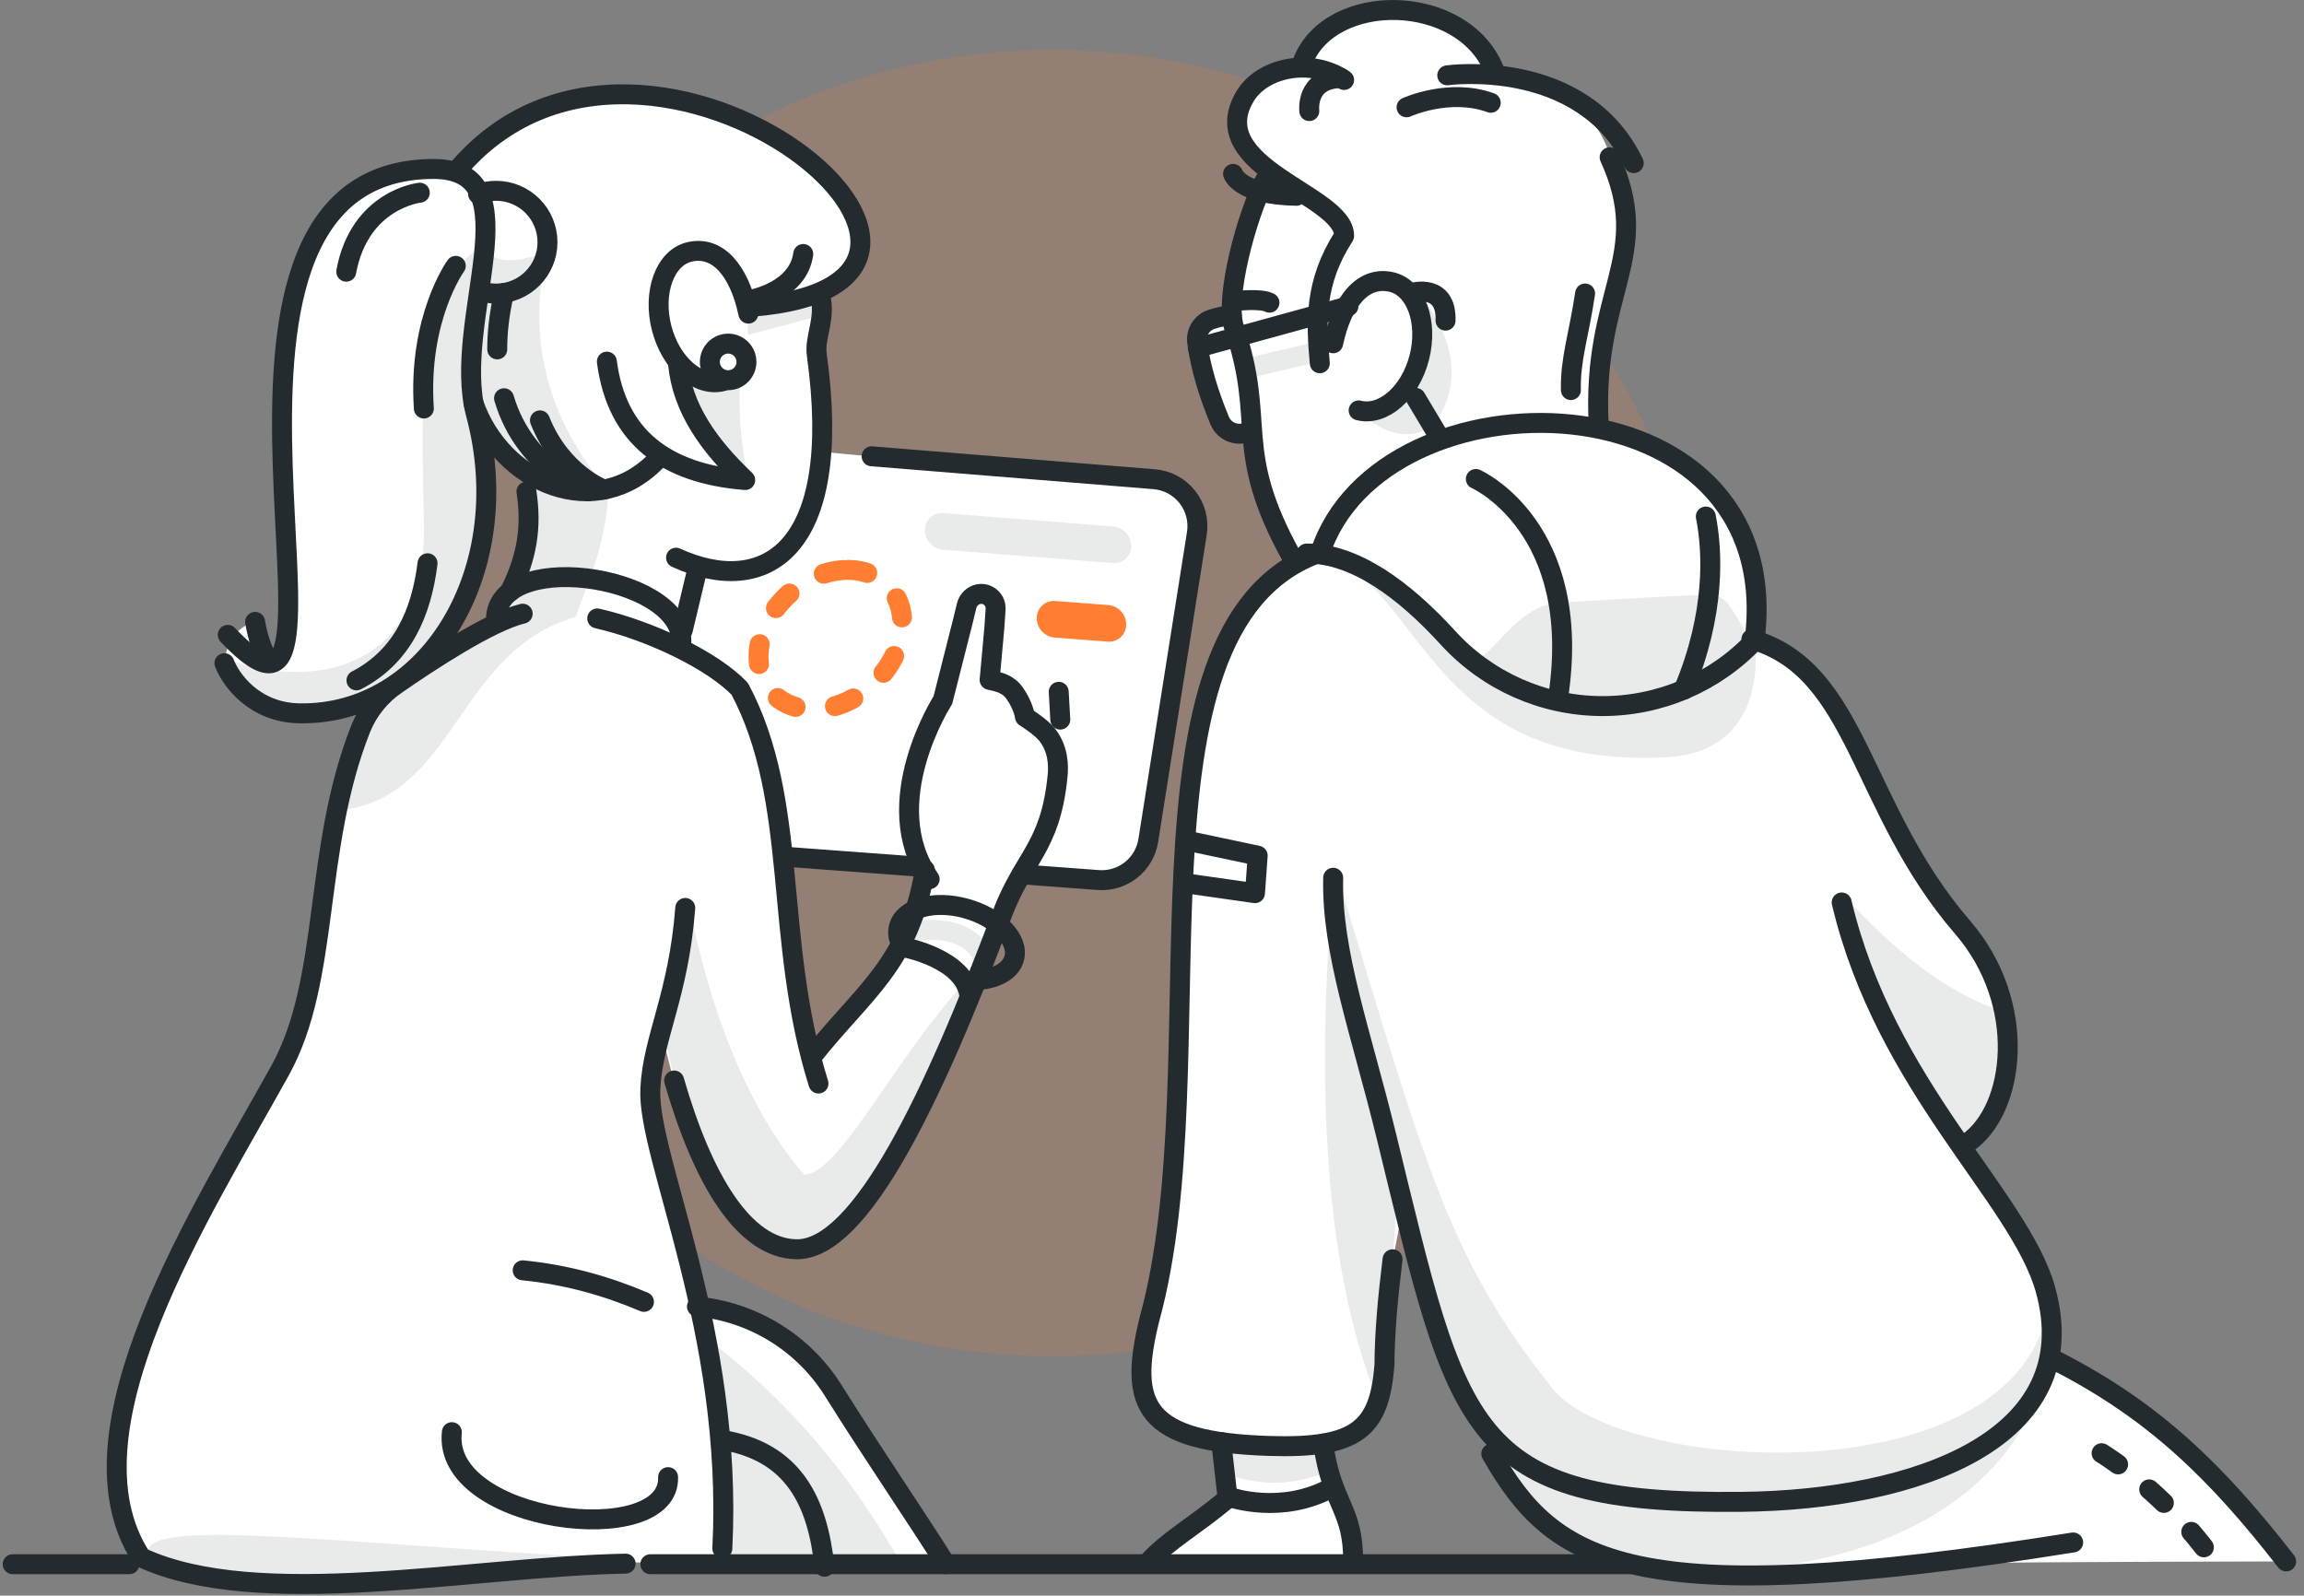 <?xml version="1.0" encoding="UTF-8"?>
<svg width="231px" height="160px" viewBox="0 0 231 160" version="1.1" xmlns="http://www.w3.org/2000/svg" xmlns:xlink="http://www.w3.org/1999/xlink">
    <rect x="0" y="0" width="231" height="160" fill="#808080" stroke="none"/>
    <!-- Generator: Sketch 58 (84663) - http://sketch.com -->
    <title>agency@1.5x</title>
    <desc>Created with Sketch.</desc>
    <g id="Mocks" stroke="none" stroke-width="1" fill="none" fill-rule="evenodd">
        <g id="Artboard" transform="translate(-157, -751)">
            <g id="agency" transform="translate(157.5, 752)">
                <path d="M105,135 C141.242,135 170.623,105.675 170.623,69.5 C170.623,33.326 141.242,4 105,4 C68.757,4 39.377,33.326 39.377,69.5 C39.377,105.675 68.757,135 105,135 Z" id="Fill-1-Copy" fill="#FF7E32" opacity="0.15"></path>
                <g id="illustrations/agency-hero" transform="translate(0.771, 0)">
                    <g id="Group-84">
                        <path d="M13.122,155.391 C5.337,148.76 13.492,129.334 27.9,104.888 C33.028,85.288 30.465,78.833 36.697,68.782 C29.129,71.379 23.973,70.285 21.231,65.501 C21.404,63.569 22.203,61.979 24.496,61.206 L26.501,64.574 C31.259,56.573 17.855,14.083 44.302,15.89 C64.133,-3.249 95.407,20.508 81.475,28.313 L80.591,33.82 L81.083,44.303 C81.083,44.303 104.489,46.5 114.628,47.451 C115.821,47.562 116.914,48.161 117.652,49.105 C118.39,50.05 118.706,51.255 118.525,52.44 C117.35,60.17 114.987,75.707 113.896,82.879 C113.567,85.045 111.68,86.628 109.49,86.577 C105.96,86.495 101.265,86.386 101.265,86.386 C91.289,113.607 83.55,125.673 77.24,124.096 C69.321,120.596 67.1,110.732 65.121,102.803 L63.944,107.93 L68.865,130.038 C80.575,131.818 83.538,140.91 93.558,155.849 L56.9,155.64 C35.978,158.229 21.52,158.089 13.122,155.391 Z M134.392,155.645 L113.603,155.849 C115.521,153.708 118.273,151.575 121.692,149.45 L121.309,143.626 C113.683,142.717 112.174,138.897 113.446,133.752 C121.056,102.945 112.116,66.05 128.372,55.386 L124.167,42.249 C122.753,42.722 121.628,42.457 120.957,41.035 C120.028,38.764 119.178,36.479 118.877,34.098 C118.361,32.378 119.215,31.029 122.225,30.265 C122.429,24.877 123.791,20.217 125.87,16.006 C120.231,12.424 122.877,5.68 129.581,5.54 C131.695,-2.577 146.281,-1.237 148.684,6.546 C154.458,7.135 158.812,9.531 160.406,15.437 C165.113,23.684 157.791,31.587 159.02,41.702 C172.693,46.988 176.58,54.447 174.693,63.189 C184.415,64.979 186.849,82.614 197.088,94.109 C202.221,100.168 200.766,107.413 195.769,114.551 C202.193,123.956 205.333,127.788 204.212,135.07 C214.074,140.459 221.968,147.303 227.94,155.57 C227.94,155.57 200.129,155.619 197.088,155.744 C179.399,157.598 168.149,157.677 160.847,155.453 C151.159,151.465 148.659,147.105 148.022,142.649 C143.019,135.49 140.646,127.959 139.356,120.276 L138.284,125.796 C136.752,132.774 139.923,142.445 131.642,143.706 L132.301,148.134 C133.935,150.652 134.657,153.156 134.392,155.645 Z M77.336,84.923 L80.259,104.468 C86.616,98.759 90.832,92.958 91.216,86.039 L77.336,84.923 Z M41.228,65.325 L48.458,61.151 C48.468,59.903 48.948,58.762 50.118,57.779 C51.707,54.598 52.36,50.874 50.911,45.93 C49.211,44.82 47.921,43.374 47.127,41.523 C48.264,51.767 46.365,59.751 41.228,65.325 Z" id="Fill-1" fill="#FFFFFF"></path>
                        <path d="M67.183,62.193 L68.679,55.94" id="Stroke-2" stroke="#232B2F" stroke-width="2" stroke-linecap="round" stroke-linejoin="round"></path>
                        <path d="M66.51,54.922 C75.323,58.965 83.366,54.383 80.62,34.576 C80.362,32.716 81.634,30.886 80.899,28.406" id="Stroke-3" stroke="#232B2F" stroke-width="2" stroke-linecap="round" stroke-linejoin="round"></path>
                        <path d="M74.011,29.768 C88.989,28.603 86.788,19.985 78.431,14.071 C69.632,7.844 54.01,4.616 44.427,16.241" id="Stroke-4" stroke="#232B2F" stroke-width="2" stroke-linecap="round" stroke-linejoin="round"></path>
                        <path d="M71.188,37.228 C68.724,37.86 65.978,35.466 65.062,31.888 C64.145,28.308 65.389,24.836 67.867,24.26 C70.668,23.609 72.832,26.082 73.76,30.448" id="Stroke-5" stroke="#232B2F" stroke-width="2" stroke-linecap="round" stroke-linejoin="round"></path>
                        <path d="M66.712,35.499 C67.143,39.991 69.849,43.713 73.445,47.135 C65.486,46.501 60.563,42.842 59.574,35.261" id="Stroke-6" stroke="#232B2F" stroke-width="2" stroke-linecap="round" stroke-linejoin="round"></path>
                        <path d="M71.734,33.456 C72.746,33.456 73.568,34.278 73.568,35.29 C73.568,36.303 72.746,37.124 71.734,37.124 C70.721,37.124 69.9,36.303 69.9,35.29 C69.9,34.278 70.721,33.456 71.734,33.456 Z" id="Stroke-7" stroke="#232B2F" stroke-width="2" stroke-linecap="round" stroke-linejoin="round"></path>
                        <path d="M64.76,44.941 C58.597,51.598 48.978,47.464 46.199,39.415" id="Stroke-8" stroke="#232B2F" stroke-width="2" stroke-linecap="round" stroke-linejoin="round"></path>
                        <path d="M51.511,48.299 C52.059,51.888 51.568,54.868 49.845,58.347" id="Stroke-9" stroke="#232B2F" stroke-width="2" stroke-linecap="round" stroke-linejoin="round"></path>
                        <path d="M46.661,18.456 C47.223,18.247 47.831,18.132 48.465,18.132 C51.31,18.132 53.62,20.441 53.62,23.286 C53.62,26.13 51.31,28.44 48.465,28.44 C47.917,28.44 47.388,28.354 46.892,28.195" id="Stroke-10" stroke="#232B2F" stroke-width="2" stroke-linecap="round" stroke-linejoin="round"></path>
                        <path d="M21.562,62.66 C37.519,79.542 13.438,16.032 42.159,15.942 C52.485,15.909 43.933,31.143 46.446,40.53 C50.607,56.075 41.78,70.751 28.746,70.528 C24.183,70.449 21.846,67.132 21.231,65.501" id="Stroke-11" stroke="#232B2F" stroke-width="2" stroke-linecap="round" stroke-linejoin="round"></path>
                        <path d="M48.465,60.815 C49.123,53.82 68.146,56.912 66.995,63.927" id="Stroke-12" stroke="#232B2F" stroke-width="2" stroke-linecap="round" stroke-linejoin="round"></path>
                        <path d="M59.282,48.096 C59.282,48.096 54.991,46.495 52.865,41.151" id="Stroke-13" stroke="#232B2F" stroke-width="2" stroke-linecap="round" stroke-linejoin="round"></path>
                        <path d="M57.755,48.258 C57.755,48.258 51.389,46.119 49.264,38.933" id="Stroke-14" stroke="#232B2F" stroke-width="2" stroke-linecap="round" stroke-linejoin="round"></path>
                        <path d="M48.582,34.034 C48.578,32.341 48.784,30.461 49.264,28.378" id="Stroke-15" stroke="#232B2F" stroke-width="2" stroke-linecap="round" stroke-linejoin="round"></path>
                        <path d="M74.071,29.036 C74.071,29.036 78.754,28.211 79.262,24.468" id="Stroke-16" stroke="#232B2F" stroke-width="2" stroke-linecap="round" stroke-linejoin="round"></path>
                        <path d="M24.305,61.358 C24.305,61.358 24.969,65.631 26.375,65.106" id="Stroke-17" stroke="#232B2F" stroke-width="2" stroke-linecap="round" stroke-linejoin="round"></path>
                        <path d="M44.427,25.658 C44.427,25.658 40.615,30.898 41.225,39.962" id="Stroke-18" stroke="#232B2F" stroke-width="2" stroke-linecap="round" stroke-linejoin="round"></path>
                        <path d="M41.596,55.48 C40.976,60.417 39.112,64.824 34.468,67.224" id="Stroke-19" stroke="#232B2F" stroke-width="2" stroke-linecap="round" stroke-linejoin="round"></path>
                        <path d="M40.818,18.323 C40.818,18.323 34.792,18.959 33.444,26.243" id="Stroke-20" stroke="#232B2F" stroke-width="2" stroke-linecap="round" stroke-linejoin="round"></path>
                        <path d="M134.947,40.152 C137.393,40.778 140.118,38.403 141.027,34.851 C141.937,31.299 140.703,27.853 138.243,27.281 C135.463,26.634 133.315,29.089 132.394,33.422" id="Stroke-21" stroke="#232B2F" stroke-width="2" stroke-linecap="round" stroke-linejoin="round"></path>
                        <path d="M61.455,155.793 C46.064,156.075 24.589,160.616 12.885,155.168 C4.697,142.587 18.962,120.527 26.819,106.325 C31.902,97.139 30.068,84.208 34.914,72.01 C35.65,70.21 36.905,68.669 38.519,67.583 C41.832,65.294 47.827,61.336 51.133,60.536" id="Stroke-22" stroke="#232B2F" stroke-width="2" stroke-linecap="round" stroke-linejoin="round"></path>
                        <path d="M58.608,61.013 C63.986,62.239 70.228,65.266 72.899,68.079 C78.927,79.43 76.226,93.041 80.791,107.65" id="Stroke-23" stroke="#232B2F" stroke-width="2" stroke-linecap="round" stroke-linejoin="round"></path>
                        <path d="M67.433,90.042 C66.762,98.857 64.171,103.058 63.93,108.193 C63.609,115.045 72.269,132.476 71.151,154.276" id="Stroke-24" stroke="#232B2F" stroke-width="2" stroke-linecap="round" stroke-linejoin="round"></path>
                        <path d="M66.318,107.346 C69.171,117.225 73.285,124.166 78.56,124.268 C84.998,124.392 92.304,109.035 99.163,90.775 C101.347,84.959 104.003,84.056 104.746,76.983 C104.908,75.632 104.779,74.059 103.74,72.703 C103.118,71.889 101.488,70.879 101.488,70.879 C101.488,70.879 101.389,69.858 100.485,68.547 C99.813,67.573 98.927,67.397 97.949,67.172 L98.425,61.938 C98.425,61.938 98.483,61.065 98.548,60.085 C98.583,59.555 98.324,59.049 97.873,58.768 C97.422,58.487 96.853,58.478 96.393,58.743 C96.392,58.743 96.392,58.743 96.392,58.744 C96.017,58.96 95.748,59.32 95.646,59.74 C95.483,60.411 95.252,61.355 95.252,61.355 L93.261,69.207 C93.261,69.207 86.614,79.521 91.937,87.153" id="Stroke-25" stroke="#232B2F" stroke-width="2" stroke-linecap="round" stroke-linejoin="round"></path>
                        <path d="M80.193,104.878 C85.331,98.41 89.895,95.655 91.456,86.23" id="Stroke-26" stroke="#232B2F" stroke-width="2" stroke-linecap="round" stroke-linejoin="round"></path>
                        <path d="M65.712,147.117 C65.973,154.513 43.003,151.74 44.033,142.608" id="Stroke-27" stroke="#232B2F" stroke-width="2" stroke-linecap="round" stroke-linejoin="round"></path>
                        <path d="M51.133,126.379 C55.49,126.808 59.507,127.936 63.292,129.544" id="Stroke-28" stroke="#232B2F" stroke-width="2" stroke-linecap="round" stroke-linejoin="round"></path>
                        <path d="M68.605,130.012 C74.238,130.541 79.363,133.685 82.37,138.594 C86.377,144.976 90.541,151.042 93.558,155.849" id="Stroke-29" stroke="#232B2F" stroke-width="2" stroke-linecap="round" stroke-linejoin="round"></path>
                        <path d="M86.118,44.754 C86.118,44.754 105.105,46.295 114.449,47.053 C115.758,47.159 116.963,47.806 117.775,48.838 C118.587,49.87 118.931,51.193 118.726,52.49 C117.467,60.447 115.038,75.808 113.856,83.279 C113.473,85.702 111.294,87.427 108.847,87.245 C105.398,86.988 101.143,86.671 101.143,86.671" id="Stroke-30" stroke="#232B2F" stroke-width="2" stroke-linecap="round" stroke-linejoin="round"></path>
                        <path d="M90.9,85.908 L77.51,84.911" id="Stroke-31" stroke="#232B2F" stroke-width="2" stroke-linecap="round" stroke-linejoin="round"></path>
                        <path d="M125.541,17.112 C123.736,20.58 121.459,28.918 122.469,31.871 C125.75,41.467 122.217,43.933 128.199,54.767" id="Stroke-32" stroke="#232B2F" stroke-width="2" stroke-linecap="round" stroke-linejoin="round"></path>
                        <path d="M131.054,35.426 C130.678,31.388 130.464,27.32 133.49,22.659 C133.543,18.512 119.33,15.829 123.543,8.681 C125.246,5.792 130.083,4.729 133.49,7.018" id="Stroke-33" stroke="#232B2F" stroke-width="2" stroke-linecap="round" stroke-linejoin="round"></path>
                        <path d="M129.372,5.107 C132.238,-1.954 145.34,-1.709 148.504,5.944" id="Stroke-34" stroke="#232B2F" stroke-width="2" stroke-linecap="round" stroke-linejoin="round"></path>
                        <path d="M143.831,6.553 C143.831,6.553 157.394,4.662 162.53,15.354" id="Stroke-35" stroke="#232B2F" stroke-width="2" stroke-linecap="round" stroke-linejoin="round"></path>
                        <path d="M160.112,14.768 C164.666,24.727 158.262,28.102 159.02,41.702" id="Stroke-36" stroke="#232B2F" stroke-width="2" stroke-linecap="round" stroke-linejoin="round"></path>
                        <path d="M140.674,38.898 L143.065,42.896" id="Stroke-37" stroke="#232B2F" stroke-width="2" stroke-linecap="round" stroke-linejoin="round"></path>
                        <path d="M131.073,54.485 C137.155,35.615 177.683,36.131 174.693,62.835" id="Stroke-38" stroke="#232B2F" stroke-width="2" stroke-linecap="round" stroke-linejoin="round"></path>
                        <path d="M138.348,125.272 C137.871,129.123 137.547,132.742 137.535,135.861 C137.033,142.23 134.884,144.278 125.975,143.99 C113.439,143.586 111.803,140.027 113.982,131.25 C121.028,105.611 110.462,62.272 130.671,54.552" id="Stroke-39" stroke="#232B2F" stroke-width="2" stroke-linecap="round" stroke-linejoin="round"></path>
                        <path d="M131.398,143.752 C132.221,149.899 134.456,150.201 134.392,155.645" id="Stroke-40" stroke="#232B2F" stroke-width="2" stroke-linecap="round" stroke-linejoin="round"></path>
                        <path d="M121.173,143.607 L121.814,149.248 C118.48,152.073 115.852,153.402 113.765,155.754" id="Stroke-41" stroke="#232B2F" stroke-width="2" stroke-linecap="round" stroke-linejoin="round"></path>
                        <path d="M122.028,149.117 C122.028,149.117 127.209,150.97 132.301,148.134" id="Stroke-42" stroke="#232B2F" stroke-width="2" stroke-linecap="round" stroke-linejoin="round"></path>
                        <path d="M132.394,87.015 C132.209,94.461 135.177,102.498 137.732,112.943 C144.987,142.605 145.725,149.884 173.323,149.595 C190.825,149.413 208.027,143.319 203.787,128.23 C203.787,128.229 203.787,128.229 203.787,128.229 C201.145,118.982 187.753,107.956 183.377,89.491" id="Stroke-43" stroke="#232B2F" stroke-width="2" stroke-linecap="round" stroke-linejoin="round"></path>
                        <path d="M174.323,63.102 C185.071,66.154 185.111,79.951 195.494,91.98 C202.115,99.649 200.773,110.239 196.031,113.568" id="Stroke-44" stroke="#232B2F" stroke-width="2" stroke-linecap="round" stroke-linejoin="round"></path>
                        <path d="M148.243,144.774 C154.523,155.768 162.118,160.794 206.586,153.668" id="Stroke-45" stroke="#232B2F" stroke-width="2" stroke-linecap="round" stroke-linejoin="round"></path>
                        <path d="M227.94,155.57 C220.948,146.579 214.709,140.503 205.023,135.525" id="Stroke-46" stroke="#232B2F" stroke-width="2" stroke-linecap="round" stroke-linejoin="round"></path>
                        <path d="M122.22,30.599 C121.531,30.674 120.868,30.8 120.184,31.028 C119.228,31.342 118.629,32.289 118.755,33.287 C119.1,35.898 119.918,38.531 121.018,41.181 C121.411,42.123 122.418,42.654 123.417,42.446 C123.673,42.388 123.922,42.322 124.167,42.249" id="Stroke-47" stroke="#232B2F" stroke-width="2" stroke-linecap="round" stroke-linejoin="round"></path>
                        <path d="M118.822,33.863 L133.922,29.709" id="Stroke-48" stroke="#232B2F" stroke-width="2" stroke-linecap="round" stroke-linejoin="round"></path>
                        <path d="M129.733,54.503 C134.522,54.486 139.461,58.077 143.937,62.99 C147.878,67.295 153.434,69.763 159.27,69.801 C165.107,69.839 170.694,67.443 174.69,63.188 C174.693,63.189 174.693,63.189 174.693,63.189" id="Stroke-49" stroke="#232B2F" stroke-width="2" stroke-linecap="round" stroke-linejoin="round"></path>
                        <path d="M70.969,143.365 C78.344,144.493 80.695,149.637 81.393,156.104" id="Stroke-50" stroke="#232B2F" stroke-width="2" stroke-linecap="round" stroke-linejoin="round"></path>
                        <path d="M0,155.849 L11.706,155.849" id="Stroke-51" stroke="#232B2F" stroke-width="2" stroke-linecap="round" stroke-linejoin="round"></path>
                        <path d="M63.93,155.849 L162.117,155.849" id="Stroke-52" stroke="#232B2F" stroke-width="2" stroke-linecap="round" stroke-linejoin="round"></path>
                        <path d="M122.61,29.185 C122.61,29.185 125.142,28.884 126.005,29.351" id="Stroke-53" stroke="#232B2F" stroke-width="2" stroke-linecap="round" stroke-linejoin="round"></path>
                        <path d="M146.698,47.028 C146.698,47.028 157.556,51.816 154.944,68.966" id="Stroke-54" stroke="#232B2F" stroke-width="2" stroke-linecap="round" stroke-linejoin="round"></path>
                        <path d="M169.754,50.793 C170.455,54.288 170.73,60.526 167.536,68.162" id="Stroke-55" stroke="#232B2F" stroke-width="2" stroke-linecap="round" stroke-linejoin="round"></path>
                        <path d="M89.431,94.003 C89.431,94.003 95.489,95.143 95.924,98.881" id="Stroke-56" stroke="#232B2F" stroke-width="2" stroke-linecap="round" stroke-linejoin="round"></path>
                        <path d="M88.959,93.417 C88.767,92.914 88.723,92.406 88.857,91.921 C89.378,90.034 92.389,89.218 95.576,90.097 C98.764,90.977 100.929,93.223 100.408,95.11 C100.073,96.322 98.711,97.092 96.935,97.255" id="Stroke-57" stroke="#232B2F" stroke-width="2" stroke-linecap="round" stroke-linejoin="round"></path>
                        <path d="M122.356,16.438 C122.356,16.438 123.005,18.538 128.702,18.633" id="Stroke-58" stroke="#232B2F" stroke-width="2" stroke-linecap="round" stroke-linejoin="round"></path>
                        <path d="M139.752,9.76 C139.752,9.76 144.064,7.793 148.192,9.306" id="Stroke-59" stroke="#232B2F" stroke-width="2" stroke-linecap="round" stroke-linejoin="round"></path>
                        <path d="M156.227,38.115 C156.156,35.026 157.018,32.672 157.651,28.429" id="Stroke-60" stroke="#232B2F" stroke-width="2" stroke-linecap="round" stroke-linejoin="round"></path>
                        <path d="M140.353,28.344 C140.353,28.344 143.782,27.386 143.661,31.151" id="Stroke-61" stroke="#232B2F" stroke-width="2" stroke-linecap="round" stroke-linejoin="round"></path>
                        <path d="M130,10.138 C130,10.138 129.579,6.867 133.203,6.832" id="Stroke-62" stroke="#232B2F" stroke-width="2" stroke-linecap="round" stroke-linejoin="round"></path>
                        <polyline id="Stroke-63" stroke="#232B2F" stroke-width="2" stroke-linecap="round" stroke-linejoin="round" points="117.859 83.325 124.825 84.799 124.553 88.561 117.515 87.558"></polyline>
                        <path d="M209.437,144.718 C209.437,144.718 215.799,148.54 220.757,155.596" id="Stroke-64" stroke="#232B2F" stroke-width="2" stroke-linecap="round" stroke-linejoin="round" stroke-dasharray="2,4,0,0"></path>
                        <path d="M83.711,56.147 C87.57,56.147 89.929,59.28 88.976,63.139 C88.024,66.997 84.117,70.13 80.258,70.13 C76.399,70.13 74.039,66.997 74.992,63.139 C75.944,59.28 79.851,56.147 83.711,56.147 Z" id="Stroke-65" stroke="#FF7E32" stroke-width="2" stroke-linecap="round" stroke-linejoin="round" stroke-dasharray="2,4,0,0"></path>
                        <path d="M112.151,53.767 C112.15,52.734 111.355,51.874 110.325,51.792 C106.404,51.483 97.216,50.759 93.289,50.45 C92.817,50.412 92.35,50.574 92.002,50.896 C91.654,51.218 91.456,51.67 91.456,52.143 C91.456,52.144 91.456,52.145 91.456,52.145 C91.456,53.179 92.252,54.039 93.282,54.12 C97.203,54.429 106.391,55.153 110.318,55.462 C110.79,55.499 111.256,55.338 111.605,55.016 C111.952,54.695 112.151,54.243 112.151,53.769 C112.151,53.768 112.151,53.768 112.151,53.767 Z" id="Fill-66" fill-opacity="0.1" fill="#232B2F"></path>
                        <path d="M111.642,61.629 C111.642,60.601 110.85,59.746 109.824,59.668 C108.277,59.551 106.066,59.383 104.513,59.264 C104.037,59.228 103.569,59.392 103.22,59.716 C102.87,60.04 102.672,60.494 102.672,60.971 C102.672,60.971 102.672,60.971 102.672,60.972 C102.672,62.001 103.465,62.856 104.49,62.934 C106.037,63.051 108.248,63.219 109.801,63.337 C110.276,63.373 110.745,63.209 111.094,62.885 C111.444,62.562 111.642,62.107 111.642,61.631 C111.642,61.631 111.642,61.63 111.642,61.629 Z" id="Fill-67" fill="#FF7E32"></path>
                        <path d="M132.377,87.546 C130.428,110.406 132.028,127.921 137.135,140.155 L138.938,117.895 C135.461,107.304 133.622,97.316 132.377,87.546 Z" id="Fill-68" fill-opacity="0.1" fill="#232B2F"></path>
                        <path d="M67.839,89.704 C69.824,100.242 73.871,110.568 79.371,116.787 C83.206,116.689 89.154,103.376 97.292,95.649 C92.69,106.331 85.073,123.915 78.158,124.496 C72.341,121.778 67.546,115.721 65.194,101.685 L67.839,89.704 Z" id="Fill-69" fill-opacity="0.1" fill="#232B2F"></path>
                        <path d="M69.533,133.167 C77.775,139.396 84.232,147.108 89.21,156.047 L71.251,156.284 L69.533,133.167 Z" id="Fill-70" fill-opacity="0.1" fill="#232B2F"></path>
                        <path d="M53.504,24.378 C51.441,33.73 54.036,41.497 59.719,48.213 C59.547,52.012 58.73,54.574 57.86,57.035 L56.441,60.866 C44.588,64.262 44.481,78.618 33.234,80.196 C33.375,69.696 40.386,65.451 48.792,61.6 L50.098,57.795 L51.716,46.487 L46.745,41.744 C45.472,36.525 45.837,30.599 47.283,24.207 C49.365,25.802 51.421,24.849 53.504,24.378 Z" id="Fill-71" fill-opacity="0.1" fill="#232B2F"></path>
                        <polygon id="Fill-72" fill-opacity="0.1" fill="#232B2F" points="81.103 30.63 73.703 32.579 73.703 29.443 81.179 28.264"></polygon>
                        <path d="M13.572,154.968 C22.228,159.911 38.435,157.762 61.9,155.376 C31.03,153.667 12.543,151.027 13.572,154.968 Z" id="Fill-73" fill-opacity="0.1" fill="#232B2F"></path>
                        <path d="M130.987,54.455 C141.336,57.298 141.651,75.942 165.314,74.952 C172.514,74.806 175.247,69.863 174.693,63.455 C172.804,61.675 172.351,58.545 170.128,58.622 C164.361,58.82 155.677,59.417 155.349,59.417 C150.824,59.412 148.108,65.36 146.698,64.967 C143.198,62.283 142.151,56.627 130.987,54.455 Z" id="Fill-74" fill-opacity="0.1" fill="#232B2F"></path>
                        <path d="M183.701,88.94 C188.53,94.122 193.636,98.553 199.679,100.458 C200.554,106.459 199.182,110.988 195.947,114.296 C189.631,106.318 185.596,97.855 183.701,88.94 Z" id="Fill-75" fill-opacity="0.1" fill="#232B2F"></path>
                        <path d="M134.666,40.053 C136.9,42.147 140.083,43.735 142.641,41.342 C145.232,37.646 144.755,33.067 141.007,28.45 C141.586,32.986 140.249,41.447 134.666,40.053 Z" id="Fill-76" fill-opacity="0.1" fill="#232B2F"></path>
                        <path d="M123.786,35.932 L131.013,34.219" id="Stroke-77" stroke-opacity="0.1" stroke="#232B2F" stroke-width="2" stroke-linecap="round" stroke-linejoin="round"></path>
                        <path d="M72.931,37.341 C72.684,40.959 73.199,44.068 73.703,47.184 C69.643,44.037 67.237,40.175 66.712,35.499 C67.972,36.945 69.567,38.049 72.931,37.341 Z" id="Fill-78" fill-opacity="0.1" fill="#232B2F"></path>
                        <path d="M21.508,65.128 C24.066,70.304 29.145,72.852 40.278,66.132 C46.5,59.649 48.593,51.494 46.745,41.744 C45.547,35.423 46.231,29.438 47.328,23.681 C40.166,26.952 41.054,39.931 41.228,51.722 C41.442,66.327 29.957,68.2 21.508,65.128 Z" id="Fill-79" fill-opacity="0.1" fill="#232B2F"></path>
                        <path d="M132.676,86.306 C141.518,115.567 143.933,125.05 154.05,137.802 C160.061,146.786 200.992,149.534 204.152,129.769 C205.304,140.841 197.548,152.128 179.934,155.584 C164.173,158.677 152.107,152.188 148.504,144.815 L143.831,134.743 C137.683,117.38 134.691,101.598 132.676,86.306 Z" id="Fill-80" fill-opacity="0.1" fill="#232B2F"></path>
                        <path d="M104.878,68.37 L105.034,71.158" id="Stroke-81" stroke="#232B2F" stroke-width="2" stroke-linecap="round" stroke-linejoin="round"></path>
                        <path d="M89.793,92.484 C89.793,92.484 95.818,90.986 97.527,95.406" id="Stroke-82" stroke-opacity="0.1" stroke="#232B2F" stroke-width="2" stroke-linecap="round" stroke-linejoin="round"></path>
                        <path d="M121.18,143.653 C124.577,144.226 127.974,144.299 131.37,143.832 L132.056,146.488 C128.488,147.987 125.195,148.069 121.514,146.743 L121.18,143.653 Z" id="Fill-83" fill-opacity="0.1" fill="#232B2F"></path>
                    </g>
                </g>
            </g>
        </g>
    </g>
</svg>